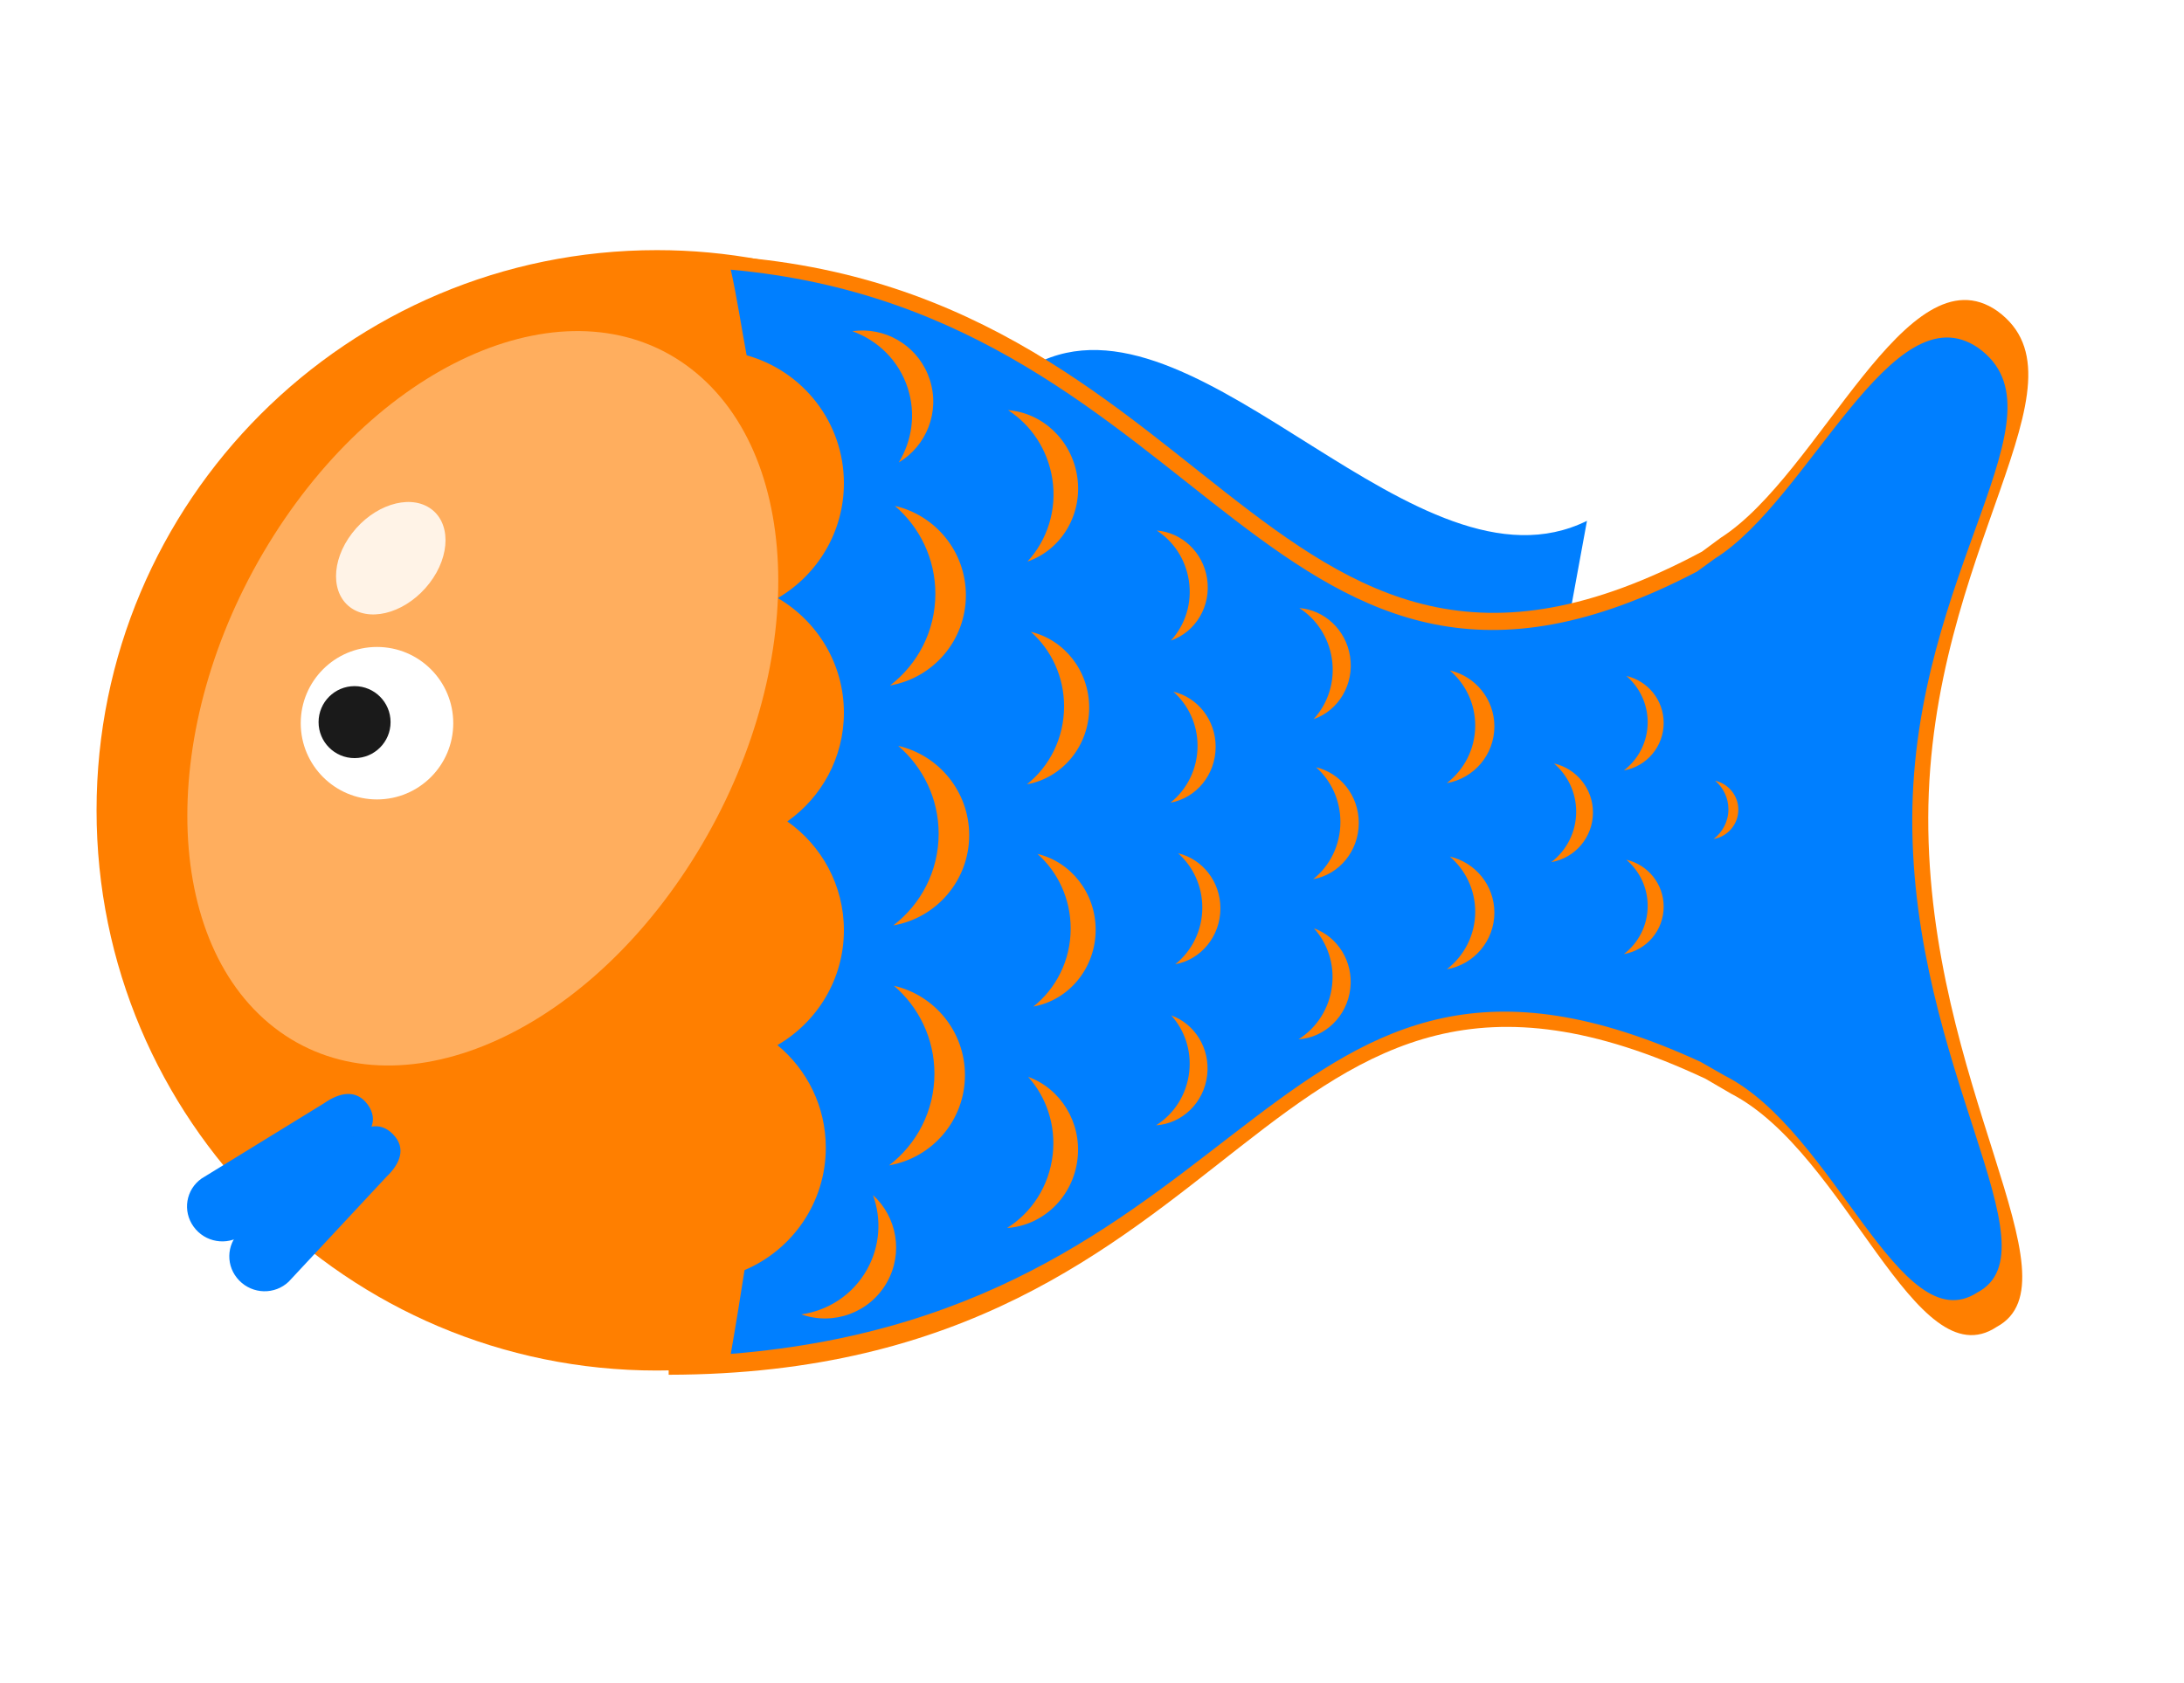 <?xml version="1.0"?><svg width="670.934" height="517.24" xmlns="http://www.w3.org/2000/svg" xmlns:xlink="http://www.w3.org/1999/xlink">
 <title>pink blue fish</title>
 <defs>
  <linearGradient id="linearGradient4515">
   <stop offset="0" id="stop4517" stop-color="#004f66"/>
   <stop offset="1" id="stop4519" stop-opacity="0" stop-color="#008080"/>
  </linearGradient>
  <linearGradient id="linearGradient3991">
   <stop offset="0" id="stop3993" stop-color="#009980"/>
   <stop offset="1" id="stop3995" stop-color="#004644"/>
  </linearGradient>
  <linearGradient id="linearGradient3983">
   <stop offset="0" id="stop3985" stop-color="#000000"/>
   <stop offset="1" id="stop3987" stop-opacity="0" stop-color="#000000"/>
  </linearGradient>
  <linearGradient xlink:href="#linearGradient3991-2" id="linearGradient3997-8" x1="217.688" y1="550.316" x2="217.688" y2="558.398" gradientUnits="userSpaceOnUse"/>
  <linearGradient id="linearGradient3991-2">
   <stop offset="0" id="stop3993-6" stop-color="#009980"/>
   <stop offset="1" id="stop3995-7" stop-color="#004644"/>
  </linearGradient>
  <linearGradient xlink:href="#linearGradient3991-7" id="linearGradient3997-2" x1="217.688" y1="550.316" x2="217.688" y2="558.398" gradientUnits="userSpaceOnUse" gradientTransform="translate(-18.183,-11.617)"/>
  <linearGradient id="linearGradient3991-7">
   <stop offset="0" id="stop3993-2" stop-color="#009980"/>
   <stop offset="1" id="stop3995-0" stop-color="#004644"/>
  </linearGradient>
  <filter id="filter4262" x="-0.23" width="1.46" y="-0.183" height="1.366" color-interpolation-filters="sRGB">
   <feGaussianBlur stdDeviation="3.101" id="feGaussianBlur4264"/>
  </filter>
  <filter id="filter4330" x="-0.205" width="1.41" y="-0.163" height="1.327" color-interpolation-filters="sRGB">
   <feGaussianBlur stdDeviation="2.763" id="feGaussianBlur4332"/>
  </filter>
  <linearGradient id="linearGradient4515-1">
   <stop offset="0" id="stop4517-7" stop-color="#004f66"/>
   <stop offset="1" id="stop4519-1" stop-opacity="0" stop-color="#008080"/>
  </linearGradient>
  <linearGradient id="linearGradient3991-0">
   <stop offset="0" id="stop3993-7" stop-color="#009980"/>
   <stop offset="1" id="stop3995-5" stop-color="#004644"/>
  </linearGradient>
  <linearGradient id="linearGradient3991-7-3">
   <stop offset="0" id="stop3993-2-6" stop-color="#009980"/>
   <stop offset="1" id="stop3995-0-7" stop-color="#004644"/>
  </linearGradient>
  <linearGradient xlink:href="#linearGradient4515" id="linearGradient4729" gradientUnits="userSpaceOnUse" x1="272.857" y1="535.219" x2="225.229" y2="325.011"/>
  <linearGradient xlink:href="#linearGradient3991" id="linearGradient4731" gradientUnits="userSpaceOnUse" gradientTransform="translate(-18.183,-11.617)" x1="217.688" y1="550.316" x2="217.688" y2="558.398"/>
  <linearGradient xlink:href="#linearGradient3991-7" id="linearGradient4733" gradientUnits="userSpaceOnUse" gradientTransform="matrix(0.989,-0.147,0.147,0.989,-97.151,39.224)" x1="217.688" y1="550.316" x2="217.688" y2="558.398"/>
  <linearGradient xlink:href="#linearGradient4515" id="linearGradient4793" x1="0.5" y1="1" x2="0.321" y2="0.209"/>
  <linearGradient xlink:href="#linearGradient3991" id="linearGradient4795" x1="0.5" y1="0" x2="0.5" y2="0.5"/>
  <linearGradient xlink:href="#linearGradient3991-7" id="linearGradient4797" x1="0.476" y1="0.025" x2="0.5" y2="0.448"/>
 </defs>
 <g>
  <title>Layer 1</title>
  <g externalResourcesRequired="false" id="layer1">
   <g externalResourcesRequired="false" id="g4767" transform="matrix(0.936 0 0 0.936 22.455 23.421)">
    <g externalResourcesRequired="false" transform="matrix(1.388 0 0 1.388 -137.811 -171.061)" id="g4706">
     <g externalResourcesRequired="false" id="g4538">
      <path id="path4370" d="m328.693,190.43c38.014,-16.573 88.441,57.795 128.571,37.971l-4.286,23.368c-52.515,10.723 -86.051,-31.914 -124.285,-61.339z" fill="#007fff"/>
      <path d="m369.835,296.877c0,73.178 -59.322,132.5 -132.5,132.5c-73.177,0 -132.5,-59.322 -132.5,-132.5c0,-73.178 59.323,-132.5 132.5,-132.5c66.642,0 122.915,49.497 131.417,115.594" id="path2816" fill="#ff7f00"/>
      <g id="g3597">
       <path id="rect2820" d="m240.117,165.376l0,265c140.178,-0.2 138.419,-120.209 245.187,-70l6.061,3.536c27.28,14.087 43.531,67.962 62.796,55.134c20.051,-10.845 -16.352,-57.279 -16.197,-120.462c0.155,-63.184 39.538,-102.902 16.34,-119.801c-21.399,-14.97 -41.96,38.655 -65.409,53.627l-4.436,3.278c-105.682,56.545 -113.623,-70.726 -244.342,-70.312z" fill="#ff7f00"/>
      </g>
      <path d="m245.631,308.835c-27.25,42.999 -71.487,60.638 -98.805,39.398c-27.318,-21.24 -27.373,-73.316 -0.123,-116.314c27.25,-42.999 71.486,-60.638 98.804,-39.398c27.319,21.239 27.374,73.315 0.124,116.314z" id="path4256-9" filter="url(#filter4330)" fill="#ffffff" opacity="0.609"/>
      <g id="g4266">
       <path id="path3605" d="m187.681,276.266c0,9.13 -7.402,16.532 -16.532,16.532c-9.13,0 -16.532,-7.402 -16.532,-16.532c0,-9.13 7.402,-16.532 16.532,-16.532c9.13,0 16.532,7.402 16.532,16.532z" stroke-miterlimit="4" stroke-linejoin="round" stroke-linecap="round" stroke-width="3" stroke="#ffffff" fill="#ffffff"/>
       <path id="path3605-9" d="m172.858,276.013c0,3.873 -3.14,7.013 -7.012,7.013c-3.873,0 -7.013,-3.14 -7.013,-7.013c0,-3.873 3.14,-7.012 7.013,-7.012c3.872,0 7.012,3.139 7.012,7.012z" stroke-miterlimit="4" stroke-linejoin="round" stroke-linecap="round" stroke-width="3" stroke="#1a1a1a" fill="#1a1a1a"/>
      </g>
      <path id="rect2820-6" d="m254.804,169.001c1.382,6.081 2.607,14.17 3.75,20.25c13.257,3.685 23,15.819 23,30.25c0,11.535 -6.236,21.627 -15.5,27.094c0.004,0.052 -0.004,0.105 0,0.156c9.252,5.47 15.5,15.505 15.5,27.032c0,10.632 -5.294,20.031 -13.375,25.718c8.081,5.688 13.375,15.086 13.375,25.719c0,11.622 -6.34,21.75 -15.719,27.188c6.985,5.764 11.438,14.486 11.438,24.25c0,13.018 -7.936,24.195 -19.219,28.968c-1.026,6.605 -2.09,13.208 -3.25,19.813c126.235,-10.186 127.694,-115.784 229.281,-69.094l5.75,3.281c25.957,13.099 41.42,63.211 59.75,51.282c19.078,-10.085 -15.554,-53.276 -15.406,-112.032c0.148,-58.756 37.635,-95.69 15.563,-111.406c-20.361,-13.92 -39.938,35.952 -62.25,49.875l-4.219,3.063c-100.555,52.582 -114.439,-61.2 -228.469,-71.407zm30.25,14.407c7.413,-0.385 14.423,4.226 16.813,11.625c2.45,7.588 -0.779,15.639 -7.344,19.562c3.12,-5.088 4.103,-11.468 2.125,-17.594c-2.106,-6.521 -7.099,-11.307 -13.094,-13.437c0.496,-0.071 1.006,-0.131 1.5,-0.156zm35.313,18.812c8.083,0.643 14.996,6.987 16.343,15.625c1.401,8.984 -3.715,17.42 -11.75,20.188c4.627,-5.016 7.033,-12.139 5.875,-19.563c-1.087,-6.973 -5.072,-12.783 -10.468,-16.25zm-26.75,22.656c9.618,2.214 16.781,10.835 16.781,21.125c0,10.703 -7.738,19.582 -17.938,21.344c6.517,-4.994 10.719,-12.843 10.719,-21.687c0,-8.307 -3.712,-15.771 -9.562,-20.782zm61.906,5.813c5.88,0.468 10.926,5.061 11.906,11.344c1.019,6.534 -2.719,12.674 -8.562,14.687c3.365,-3.648 5.092,-8.819 4.25,-14.219c-0.791,-5.071 -3.669,-9.29 -7.594,-11.812zm33.719,18.344c5.934,0.472 11.011,5.096 12,11.437c1.028,6.595 -2.727,12.812 -8.625,14.844c3.396,-3.682 5.162,-8.925 4.312,-14.375c-0.798,-5.119 -3.726,-9.361 -7.687,-11.906zm-63.469,5.625c7.888,1.881 13.781,9.195 13.781,17.937c0,9.092 -6.354,16.628 -14.719,18.125c5.345,-4.242 8.782,-10.924 8.782,-18.437c0,-7.058 -3.046,-13.368 -7.844,-17.625zm99.062,9.125c6.035,1.389 10.532,6.793 10.532,13.25c0,6.715 -4.851,12.3 -11.25,13.406c4.088,-3.133 6.718,-8.076 6.718,-13.625c0,-5.212 -2.329,-9.887 -6,-13.031zm41.75,1.312c5.055,1.164 8.813,5.685 8.813,11.094c0,5.625 -4.046,10.324 -9.406,11.25c3.425,-2.625 5.625,-6.758 5.625,-11.406c0,-4.366 -1.957,-8.304 -5.032,-10.938zm-107.125,3.719c5.738,1.368 10,6.672 10,13.031c0,6.614 -4.603,12.13 -10.687,13.219c3.887,-3.086 6.406,-7.973 6.406,-13.438c0,-5.133 -2.229,-9.716 -5.719,-12.812zm-65.062,12.812c9.618,2.215 16.781,10.835 16.781,21.125c0,10.703 -7.738,19.582 -17.937,21.344c6.516,-4.994 10.718,-12.843 10.718,-21.687c0,-8.307 -3.712,-15.771 -9.562,-20.782zm155.062,4.157c5.288,1.217 9.219,5.936 9.219,11.593c0,5.884 -4.236,10.782 -9.844,11.75c3.583,-2.745 5.875,-7.075 5.875,-11.937c0,-4.567 -2.033,-8.651 -5.25,-11.406zm-56.25,0.906c5.791,1.381 10.094,6.738 10.094,13.156c0,6.675 -4.64,12.214 -10.781,13.313c3.923,-3.115 6.437,-8.016 6.437,-13.532c0,-5.18 -2.227,-9.812 -5.75,-12.937zm94.375,3.187c3.123,0.719 5.469,3.503 5.469,6.844c0,3.475 -2.532,6.366 -5.844,6.938c2.116,-1.622 3.5,-4.16 3.5,-7.032c0,-2.697 -1.225,-5.123 -3.125,-6.75zm-127,17.157c5.738,1.368 10,6.672 10,13.031c0,6.613 -4.603,12.13 -10.687,13.219c3.887,-3.086 6.406,-7.942 6.406,-13.407c0,-5.133 -2.229,-9.747 -5.719,-12.843zm-33.25,0.156c7.888,1.881 13.75,9.195 13.75,17.937c0,9.093 -6.354,16.66 -14.718,18.157c5.344,-4.243 8.812,-10.924 8.812,-18.438c0,-7.057 -3.046,-13.399 -7.844,-17.656zm97.5,0.625c6.035,1.389 10.532,6.793 10.532,13.25c0,6.715 -4.851,12.301 -11.25,13.406c4.088,-3.133 6.718,-8.076 6.718,-13.625c0,-5.212 -2.329,-9.887 -6,-13.031zm41.75,0.75c5.055,1.164 8.813,5.685 8.813,11.094c0,5.625 -4.046,10.292 -9.406,11.218c3.425,-2.624 5.625,-6.758 5.625,-11.406c0,-4.366 -1.957,-8.272 -5.032,-10.906zm-73.875,16.219c5.601,2.018 9.31,7.841 8.594,14.218c-0.745,6.634 -6.025,11.625 -12.25,12.032c4.247,-2.658 7.322,-7.269 7.938,-12.75c0.578,-5.149 -1.13,-10.002 -4.282,-13.5zm-99.312,13.593c9.618,2.215 16.781,10.835 16.781,21.125c0,10.703 -7.738,19.582 -17.937,21.344c6.516,-4.994 10.718,-12.843 10.718,-21.687c0,-8.307 -3.712,-15.771 -9.562,-20.782zm65.562,7c5.549,2 9.21,7.775 8.5,14.094c-0.738,6.572 -5.926,11.503 -12.093,11.906c4.207,-2.632 7.234,-7.194 7.843,-12.625c0.573,-5.101 -1.127,-9.908 -4.25,-13.375zm-33.843,14.532c7.628,2.749 12.663,10.687 11.687,19.375c-1.014,9.035 -8.177,15.821 -16.656,16.375c5.784,-3.62 9.943,-9.877 10.781,-17.344c0.788,-7.013 -1.52,-13.64 -5.812,-18.406zm-36.688,27.968c5.653,5.152 7.225,13.677 3.313,20.625c-4.069,7.227 -12.694,10.282 -20.25,7.594c6.298,-0.894 12.137,-4.591 15.5,-10.562c3.158,-5.61 3.482,-12.049 1.437,-17.657z" fill="#007fff"/>
      <g transform="matrix(0.832 -0.583 0.597 0.828 -317.461 158.228)" id="g4076">
       <path d="m227.09,432.507l33.335,2c4.477,0 8.082,1.604 8.082,6.081c0,4.477 -3.605,6.081 -8.082,6.081l-33.335,2c-4.477,0 -8.081,-3.604 -8.081,-8.081c0,-4.477 3.604,-8.081 8.081,-8.081z" id="rect3937" fill="#007fff"/>
       <path d="m227.091,447.68l33.265,-2.938c4.428,-0.661 8.23,0.395 8.89,4.823c0.66,4.428 -2.668,6.546 -7.096,7.206l-32.675,6.895c-4.428,0.66 -8.525,-2.373 -9.185,-6.801c-0.66,-4.428 2.373,-8.524 6.801,-9.185z" id="rect3937-1" fill="#007fff"/>
      </g>
      <path d="m183.572,243.136c-5.049,6.585 -13.246,9.286 -18.307,6.033c-5.062,-3.252 -5.072,-11.228 -0.023,-17.813c5.049,-6.585 13.245,-9.286 18.307,-6.034c5.061,3.253 5.072,11.229 0.023,17.814z" id="path4256" filter="url(#filter4262)" fill="#ffffff" opacity="0.918"/>
     </g>
    </g>
   </g>
  </g>
 </g>
</svg>